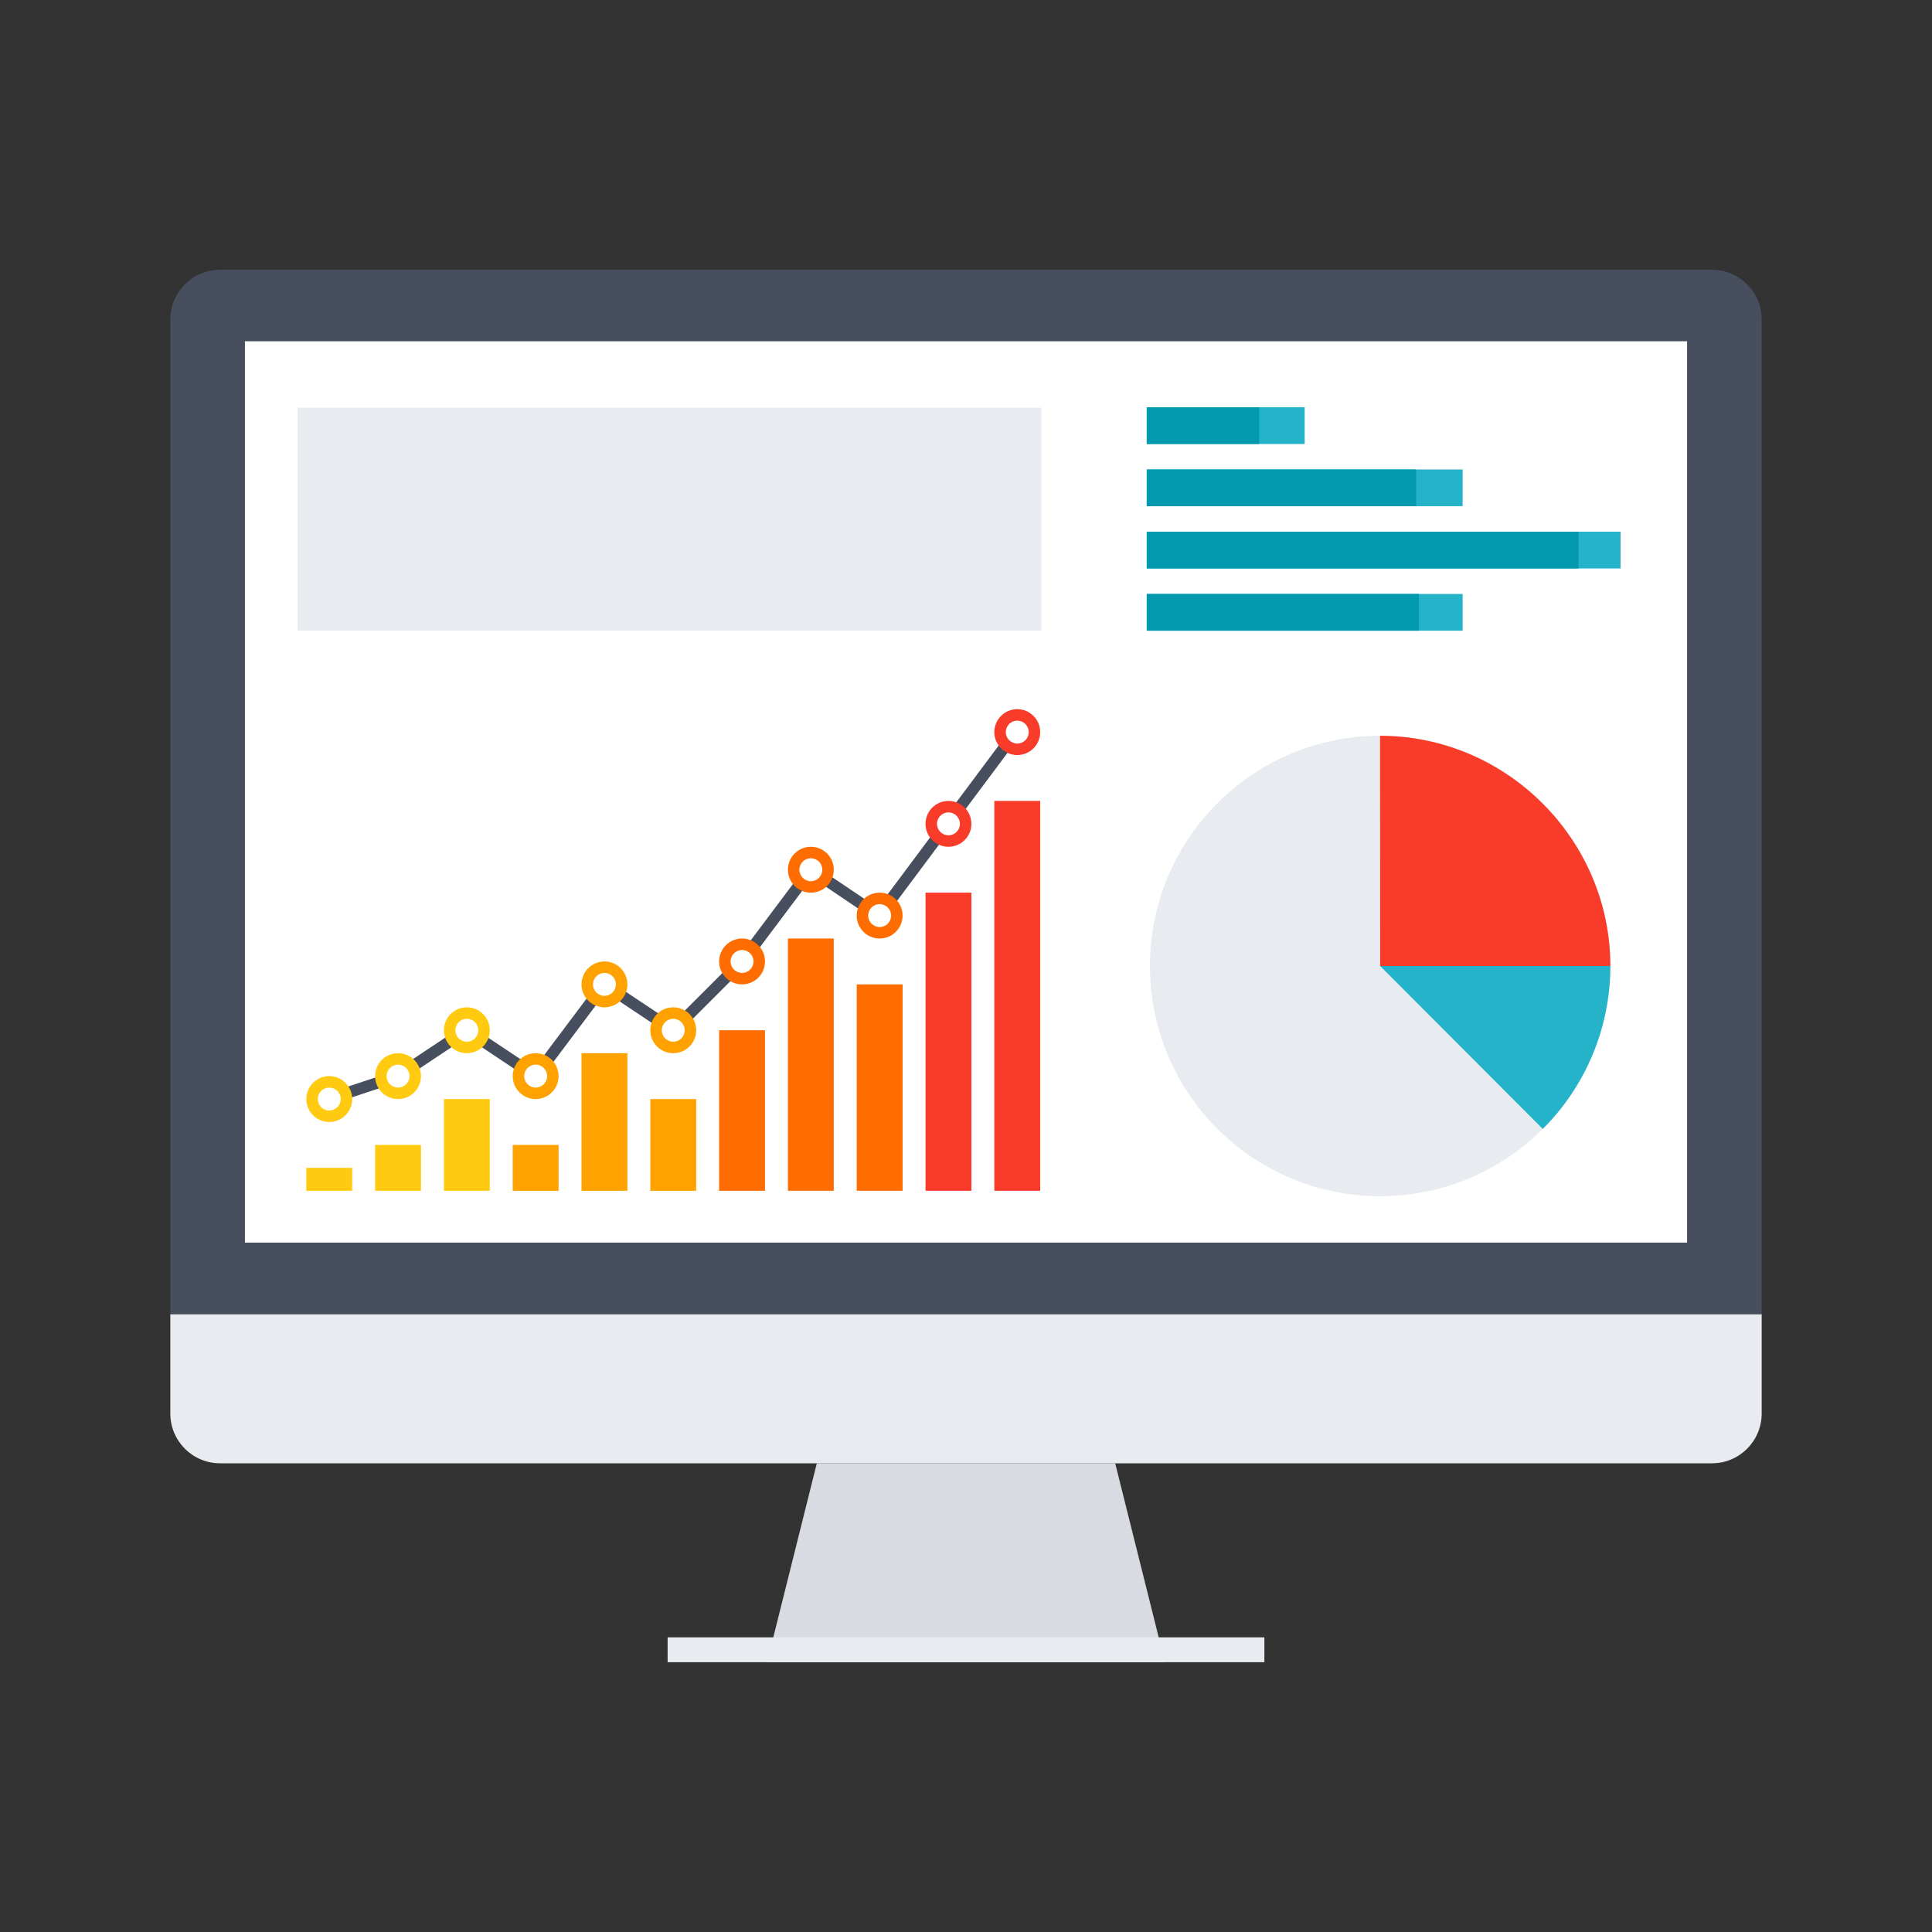 <?xml version="1.0" encoding="utf-8"?>
<!-- Generator: Adobe Illustrator 17.0.0, SVG Export Plug-In . SVG Version: 6.00 Build 0)  -->
<!DOCTYPE svg PUBLIC "-//W3C//DTD SVG 1.1//EN" "http://www.w3.org/Graphics/SVG/1.1/DTD/svg11.dtd">
<svg version="1.1" id="Livello_1" xmlns="http://www.w3.org/2000/svg" xmlns:xlink="http://www.w3.org/1999/xlink" x="0px" y="0px"
	 width="150px" height="150px" viewBox="0 0 150 150" enable-background="new 0 0 150 150" xml:space="preserve">
<rect x="0" y="0" width="150" height="150" fill="#333333" stroke="none"/>
<g>
	<g>
		<polygon fill="#D8DBE1" points="90.444,129.054 59.556,129.054 63.417,113.61 86.583,113.61 		"/>
		<rect x="51.834" y="127.123" fill="#E8EBF0" width="46.332" height="1.93"/>
		<path fill="#E8EBF0" d="M132.915,113.61H17.085c-2.132,0-3.861-1.729-3.861-3.861v-7.722h123.552v7.722
			C136.776,111.881,135.047,113.61,132.915,113.61z"/>
		<path fill="#474E5D" d="M136.776,102.027H13.224v-77.22c0-2.132,1.729-3.861,3.861-3.861h115.83c2.132,0,3.861,1.729,3.861,3.861
			V102.027z"/>
		<rect x="19.016" y="26.496" fill="#FFFFFF" width="111.969" height="69.98"/>
	</g>
	<g>
		<g>
			<rect x="89.033" y="46.114" fill="#24B3C9" width="24.525" height="2.853"/>
			<rect x="89.033" y="46.114" fill="#0399AF" width="21.128" height="2.853"/>
		</g>
		<g>
			<rect x="89.033" y="41.282" fill="#24B3C9" width="36.787" height="2.853"/>
			<rect x="89.033" y="41.282" fill="#0399AF" width="33.526" height="2.853"/>
		</g>
		<g>
			<rect x="89.033" y="36.45" fill="#24B3C9" width="24.525" height="2.853"/>
			<rect x="89.033" y="36.45" fill="#0399AF" width="20.913" height="2.853"/>
		</g>
		<g>
			<rect x="89.033" y="31.619" fill="#24B3C9" width="12.262" height="2.853"/>
			<rect x="89.033" y="31.619" fill="#0399AF" width="8.731" height="2.853"/>
		</g>
	</g>
	<g>
		<g>
			<rect x="77.199" y="62.183" fill="#F93B2A" width="3.561" height="30.27"/>
			<rect x="71.858" y="69.305" fill="#F93B2A" width="3.561" height="23.148"/>
			<rect x="66.516" y="76.428" fill="#FF6C00" width="3.561" height="16.025"/>
			<rect x="61.174" y="72.866" fill="#FF6C00" width="3.561" height="19.586"/>
			<rect x="55.832" y="79.989" fill="#FF6C00" width="3.561" height="12.464"/>
			<rect x="50.491" y="85.331" fill="#FFA200" width="3.561" height="7.122"/>
			<rect x="45.149" y="81.769" fill="#FFA200" width="3.561" height="10.683"/>
			<rect x="39.807" y="88.892" fill="#FFA200" width="3.561" height="3.561"/>
			<rect x="34.465" y="85.331" fill="#FFCA10" width="3.561" height="7.122"/>
			<rect x="29.124" y="88.892" fill="#FFCA10" width="3.561" height="3.561"/>
			<rect x="23.782" y="90.672" fill="#FFCA10" width="3.561" height="1.781"/>
		</g>
		<g>
			<polyline fill="#474E5D" points="79.314,56.989 68.344,71.692 63.056,68.13 57.949,74.939 52.326,80.562 47.029,77.032 
				41.684,84.154 36.232,80.523 31.073,83.954 25.647,85.753 25.367,84.908 30.68,83.146 36.232,79.454 41.477,82.946 
				46.823,75.824 52.213,79.416 57.275,74.355 62.852,66.919 68.137,70.48 78.423,56.694 			"/>
			<g>
				<circle fill="#FFCA10" cx="25.563" cy="85.331" r="1.781"/>
				<circle fill="#FFFFFF" cx="25.563" cy="85.331" r="0.89"/>
			</g>
			<g>
				<circle fill="#FFCA10" cx="30.904" cy="83.55" r="1.781"/>
				<circle fill="#FFFFFF" cx="30.904" cy="83.55" r="0.89"/>
			</g>
			<g>
				<circle fill="#FFCA10" cx="36.246" cy="79.989" r="1.781"/>
				<circle fill="#FFFFFF" cx="36.246" cy="79.989" r="0.89"/>
			</g>
			<g>
				<circle fill="#FFA200" cx="41.588" cy="83.55" r="1.781"/>
				<circle fill="#FFFFFF" cx="41.588" cy="83.55" r="0.89"/>
			</g>
			<g>
				<circle fill="#FFA200" cx="46.929" cy="76.428" r="1.781"/>
				<circle fill="#FFFFFF" cx="46.929" cy="76.428" r="0.89"/>
			</g>
			<g>
				<circle fill="#FFA200" cx="52.271" cy="79.989" r="1.781"/>
				<circle fill="#FFFFFF" cx="52.271" cy="79.989" r="0.89"/>
			</g>
			<g>
				<circle fill="#FF6C00" cx="57.613" cy="74.647" r="1.781"/>
				<circle fill="#FFFFFF" cx="57.613" cy="74.647" r="0.89"/>
			</g>
			<g>
				<circle fill="#FF6C00" cx="62.955" cy="67.525" r="1.781"/>
				<circle fill="#FFFFFF" cx="62.955" cy="67.525" r="0.89"/>
			</g>
			<g>
				<circle fill="#FF6C00" cx="68.296" cy="71.086" r="1.781"/>
				<circle fill="#FFFFFF" cx="68.296" cy="71.086" r="0.89"/>
			</g>
			<g>
				<circle fill="#F93B2A" cx="73.638" cy="63.964" r="1.781"/>
				<circle fill="#FFFFFF" cx="73.638" cy="63.964" r="0.89"/>
			</g>
			<g>
				<circle fill="#F93B2A" cx="78.98" cy="56.841" r="1.781"/>
				<circle fill="#FFFFFF" cx="78.98" cy="56.841" r="0.89"/>
			</g>
		</g>
	</g>
	<g>
		<circle fill="#E8EBF0" cx="107.154" cy="74.999" r="17.874"/>
		<path fill="#24B3C9" d="M107.154,74.999h17.874c0,2.35-0.464,4.677-1.364,6.848c-0.9,2.171-2.22,4.143-3.884,5.803L107.154,74.999
			z"/>
		<path fill="#F93B2A" d="M107.154,74.999l-0.008-17.874c0.003,0,0.005,0,0.008,0c9.805,0,17.874,8.068,17.874,17.874H107.154z"/>
	</g>
	<g>
		<rect x="23.105" y="31.654" fill="#E8EBF0" width="57.744" height="17.312"/>
	</g>
</g>
</svg>
